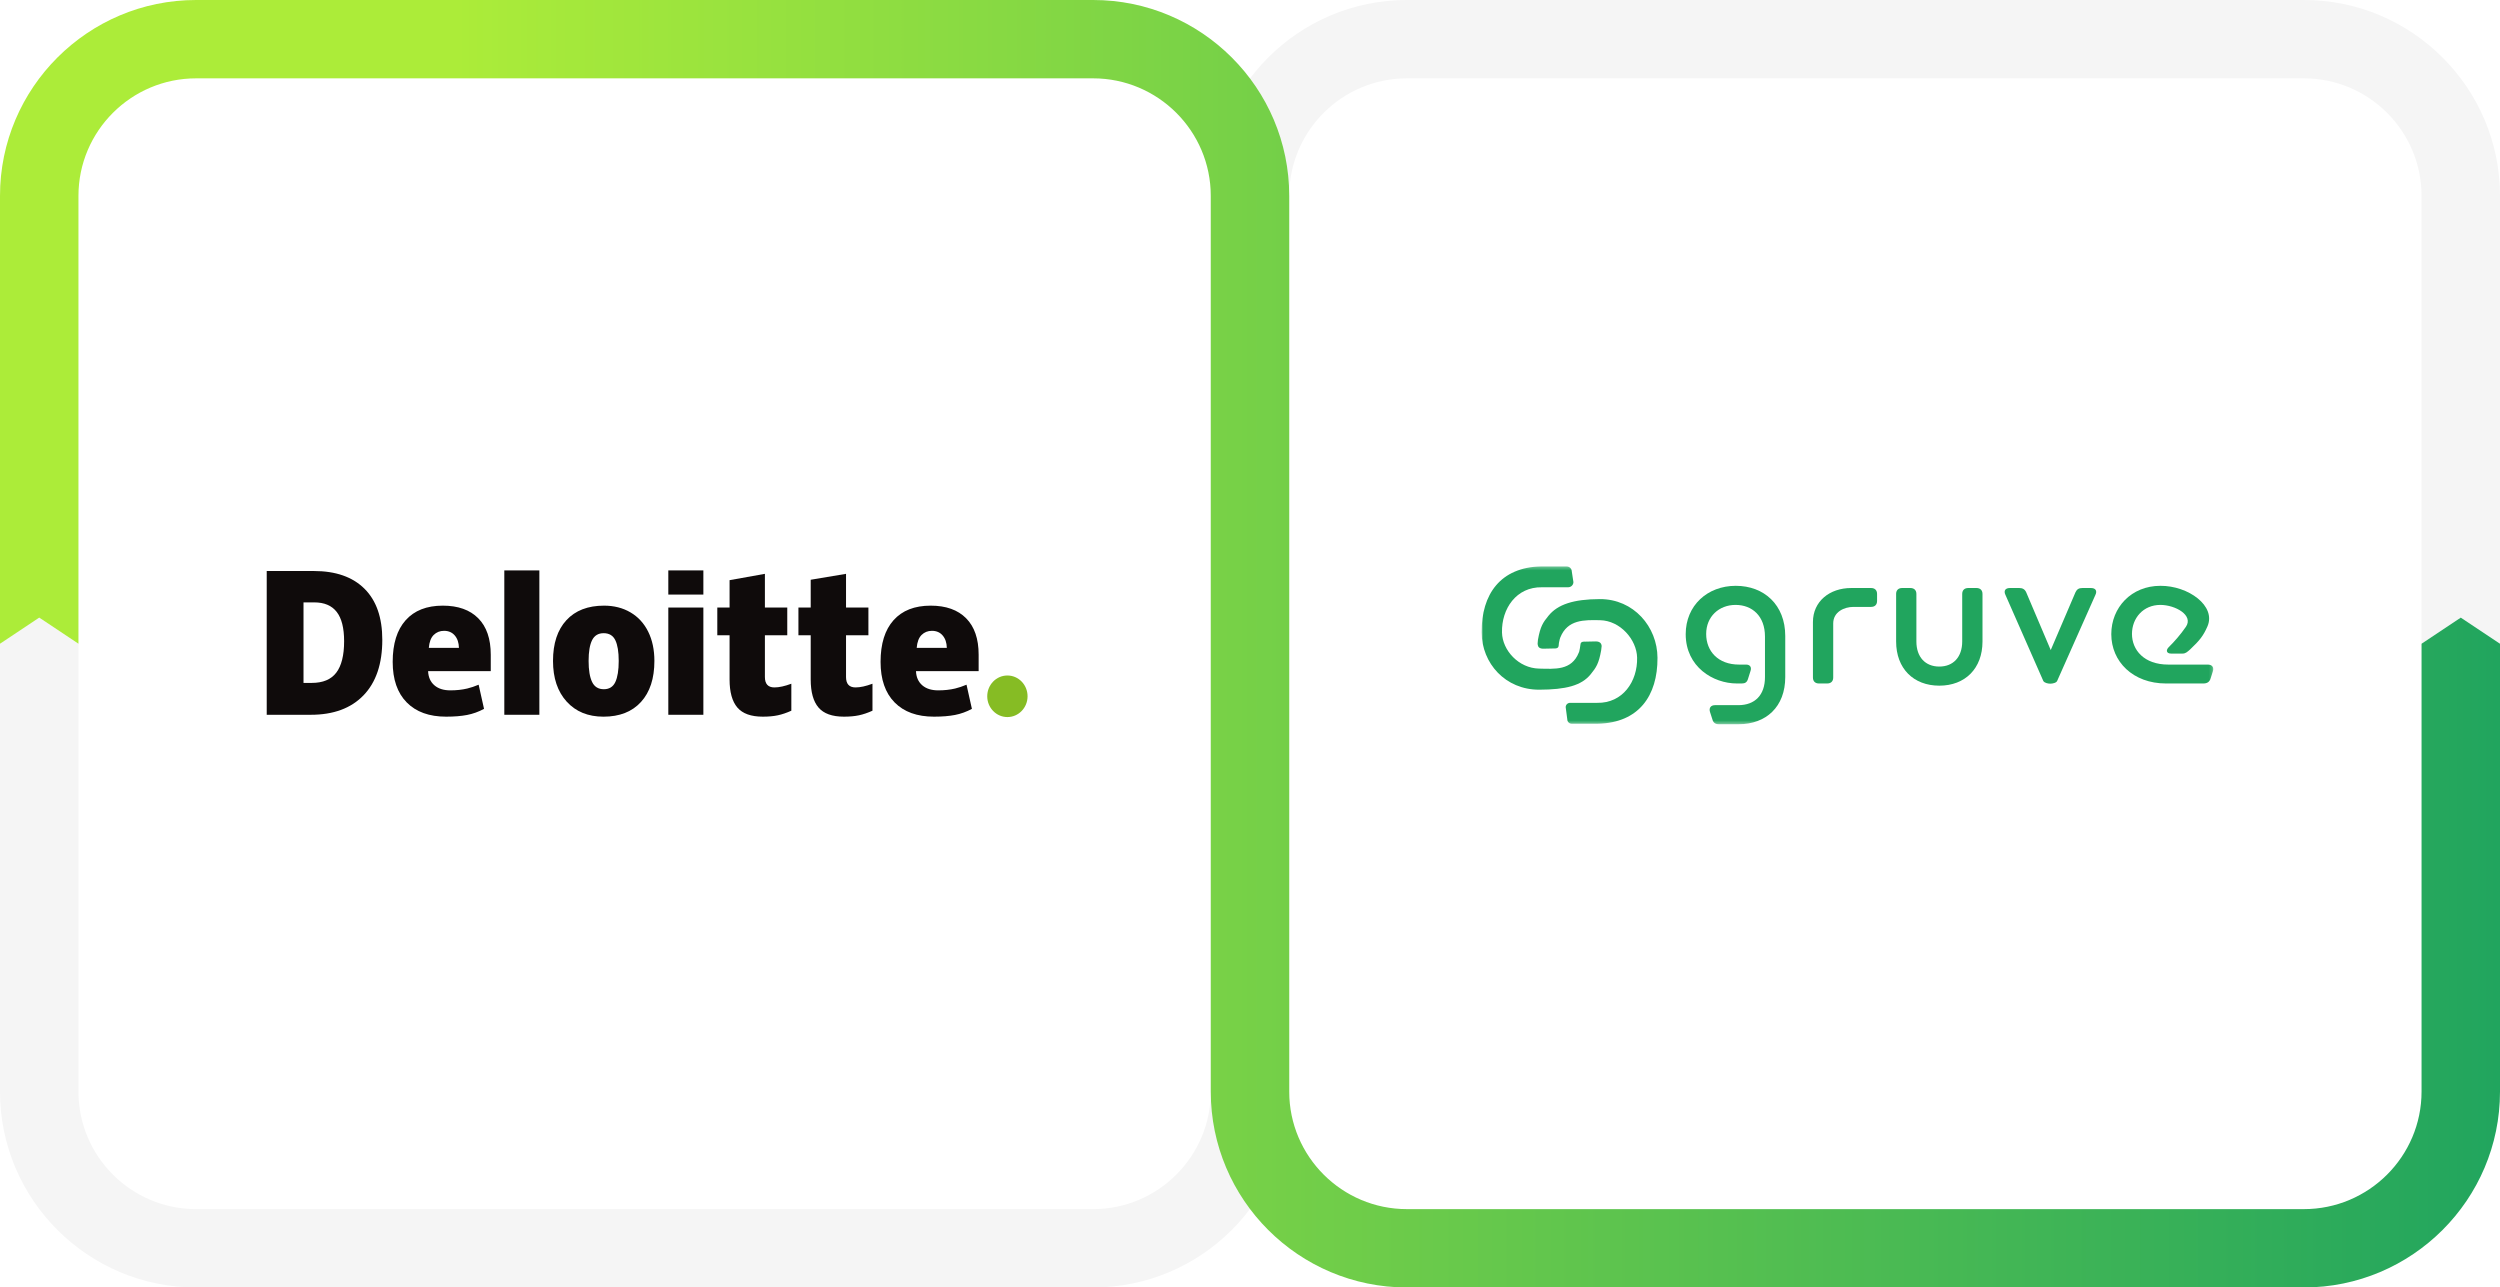 <svg xmlns="http://www.w3.org/2000/svg" width="734" height="378" viewBox="0 0 734 378" fill="none"><rect x="0" y="0" width="734" height="378" fill="#333333" stroke="none"/><g clip-path="url(#clip0_1067_12124)"><rect width="734" height="378" fill="white"></rect><path d="M320.933 378H57.584C25.832 378 0 352.203 0 320.495V189L11.517 181.333L23.034 189V320.495C23.034 339.521 38.531 354.998 57.584 354.998H320.933C339.986 354.998 355.483 339.521 355.483 320.495V57.505C355.483 25.797 381.315 0 413.067 0H676.416C708.168 0 734 25.797 734 57.505V189L722.483 181.333L710.967 189V57.505C710.967 38.479 695.469 23.002 676.416 23.002H413.067C394.014 23.002 378.517 38.479 378.517 57.505V320.495C378.517 352.203 352.685 378 320.933 378Z" fill="#F5F5F5"></path><path d="M676.416 378H413.067C381.315 378 355.483 352.203 355.483 320.495V57.505C355.483 38.479 339.986 23.002 320.933 23.002H57.584C38.531 23.002 23.034 38.479 23.034 57.505V189L11.517 181.333L0 189V57.505C0 25.797 25.832 0 57.584 0H320.933C352.685 0 378.517 25.797 378.517 57.505V320.495C378.517 339.521 394.014 354.998 413.067 354.998H676.416C695.469 354.998 710.967 339.521 710.967 320.495V189L722.483 181.333L734 189V320.495C734 352.203 708.168 378 676.416 378Z" fill="url(#paint0_linear_1067_12124)"></path><mask id="mask0_1067_12124" style="mask-type:luminance" maskUnits="userSpaceOnUse" x="435" y="166" width="215" height="47"><path d="M649.823 166.293H435V212.64H649.823V166.293Z" fill="white"></path></mask><g mask="url(#mask0_1067_12124)"><path d="M502.765 211.236L502.05 209.019C501.692 207.851 502.289 207.034 503.538 207.034H510.384C515.205 207.034 518.196 204.115 518.196 198.8V186.887C518.196 180.871 514.445 177.602 509.564 177.602C504.684 177.602 500.933 181.047 500.933 186.127C500.933 191.206 504.444 195.121 510.576 195.121H512.661C513.733 195.121 514.327 195.822 513.97 196.931L513.197 199.383C512.9 200.316 512.364 200.667 511.41 200.667H509.922C503.017 200.667 494.922 195.819 494.922 186.186C494.922 177.777 501.29 171.996 509.625 171.996C517.959 171.996 524.149 177.602 524.149 186.712V198.8C524.149 207.5 518.54 212.639 510.445 212.639H504.613C503.661 212.639 503.007 212.173 502.767 211.236H502.765Z" fill="#21A55E"></path><path d="M543.502 172.639H549.323C550.453 172.639 551.108 173.281 551.108 174.392V176.437C551.108 177.546 550.453 178.188 549.323 178.188H544.156C541.478 178.188 538.232 179.647 538.232 183.035V198.919C538.232 200.028 537.577 200.67 536.444 200.67H534.063C532.933 200.67 532.278 200.028 532.278 198.919V182.628C532.278 176.555 537.191 172.641 543.502 172.641V172.639Z" fill="#21A55E"></path><path d="M556.699 174.392C556.699 173.283 557.354 172.639 558.484 172.639H560.865C561.995 172.639 562.652 173.281 562.652 174.392V188.347C562.652 192.903 565.27 195.704 569.378 195.704C573.486 195.704 576.104 192.901 576.104 188.347V174.392C576.104 173.283 576.759 172.639 577.892 172.639H580.273C581.403 172.639 582.06 173.281 582.06 174.392V188.347C582.06 196.289 576.94 201.312 569.381 201.312C561.822 201.312 556.702 196.289 556.702 188.347V174.392H556.699Z" fill="#21A55E"></path><path d="M599.906 199.909L588.807 174.683C588.213 173.456 588.746 172.639 590.116 172.639H592.854C593.806 172.639 594.463 172.989 594.878 173.866L602.096 190.859L609.371 173.866C609.786 172.989 610.383 172.639 611.395 172.639H613.894C615.264 172.639 615.8 173.456 615.203 174.683L603.986 199.909C603.746 200.495 602.632 200.727 601.975 200.727C601.26 200.727 600.203 200.492 599.906 199.909Z" fill="#21A55E"></path><path d="M619.874 186.186C619.874 178.36 625.767 171.997 634.277 171.997C642.491 171.937 650.743 177.924 648.099 183.927C646.888 186.681 645.853 188.002 643.025 190.673C642.136 191.452 641.674 191.892 640.78 191.892H637.437C636.067 191.892 635.812 190.902 636.777 189.966C638.322 188.463 640.196 186.333 641.776 184.036C644.105 180.645 638.68 177.602 634.277 177.602C629.278 177.602 625.946 181.457 625.946 186.127C625.946 190.797 629.457 195.121 636.601 195.121H648.21C649.462 195.121 650.115 195.938 649.698 197.106L649.044 199.151C648.746 200.203 648.031 200.67 646.901 200.67H635.946C626.245 200.67 619.874 194.247 619.874 186.189V186.186Z" fill="#21A55E"></path><path d="M451.536 187.908C451.538 187.869 451.544 187.828 451.551 187.789C452.24 183.919 453.023 182.769 454.629 180.794C457.331 177.47 461.931 175.92 469.724 175.895C479.643 175.864 486.601 184.015 486.64 193.135C486.69 204.292 481.136 212.234 469.125 212.484H461.447C460.735 212.484 460.157 211.917 460.157 211.218L459.686 207.621C459.686 206.922 460.264 206.355 460.977 206.355H468.925C476.447 206.492 480.816 200.069 480.655 193.073C480.534 187.797 475.725 182.217 469.787 182.093C465.14 181.998 460.228 181.851 458.101 187.184C457.98 187.483 457.902 187.797 457.841 188.114L457.825 188.202C457.754 188.576 457.718 188.571 457.681 188.95C457.597 189.839 457.715 190.466 456.138 190.391L453.231 190.453C452.703 190.464 452.253 190.404 451.841 190.082C451.593 189.888 451.449 189.314 451.446 188.924L451.536 187.911V187.908Z" fill="#21A55E"></path><path d="M463.657 191.295L463.852 190.356C463.918 190.034 463.968 189.706 463.997 189.379C464.057 188.737 464.209 188.324 465.502 188.386L468.409 188.324C468.938 188.314 469.387 188.373 469.8 188.695C470.047 188.889 470.241 189.304 470.244 189.693L470.102 190.916C470.102 190.916 470.102 190.926 470.102 190.931C469.411 194.84 468.628 195.993 467.014 197.978C464.312 201.302 459.712 202.47 451.919 202.493C442 202.527 435.042 194.763 435 185.642C434.95 174.485 440.504 166.54 452.516 166.293H459.928C460.787 166.293 461.484 166.976 461.484 167.82L461.954 170.896C461.954 171.739 461.258 172.422 460.398 172.422H452.715C445.193 172.285 440.825 178.709 440.985 185.704C441.106 190.98 445.916 196.176 451.853 196.3C456.5 196.395 461.413 196.926 463.539 191.594L463.66 191.295H463.657Z" fill="#21A55E"></path></g><path d="M289.853 204.429C289.853 201.058 292.506 198.324 295.773 198.324C299.042 198.324 301.692 201.058 301.692 204.429C301.692 207.799 299.042 210.531 295.773 210.531C292.506 210.531 289.853 207.799 289.853 204.429Z" fill="#86BC24"></path><path d="M101.033 188.263C101.033 184.397 100.308 181.528 98.859 179.66C97.408 177.793 95.21 176.86 92.255 176.86H89.111V200.504H91.516C94.799 200.504 97.204 199.501 98.736 197.487C100.265 195.477 101.033 192.402 101.033 188.263ZM112.244 187.861C112.244 194.905 110.407 200.332 106.734 204.142C103.061 207.954 97.898 209.86 91.242 209.86H78.31V167.65H92.145C98.562 167.65 103.517 169.383 107.008 172.847C110.498 176.312 112.244 181.315 112.244 187.861Z" fill="#0F0B0B"></path><path d="M148.066 209.859H158.357V167.473H148.066V209.859Z" fill="#0F0B0B"></path><path d="M172.814 194.049C172.814 196.751 173.157 198.813 173.841 200.229C174.526 201.648 175.674 202.356 177.287 202.356C178.884 202.356 180.013 201.648 180.671 200.229C181.329 198.813 181.656 196.751 181.656 194.049C181.656 191.361 181.323 189.333 180.657 187.964C179.989 186.592 178.85 185.904 177.234 185.904C175.655 185.904 174.526 186.588 173.841 187.948C173.157 189.31 172.814 191.343 172.814 194.049ZM192.13 194.049C192.13 199.198 190.821 203.214 188.197 206.093C185.574 208.974 181.903 210.416 177.183 210.416C172.657 210.416 169.054 208.942 166.38 205.996C163.702 203.05 162.364 199.069 162.364 194.049C162.364 188.916 163.675 184.928 166.299 182.084C168.924 179.24 172.604 177.818 177.342 177.818C180.27 177.818 182.86 178.477 185.105 179.793C187.35 181.109 189.084 182.994 190.302 185.449C191.522 187.901 192.13 190.769 192.13 194.049Z" fill="#0F0B0B"></path><path d="M196.217 209.86H206.509V193.638V178.375H196.217V209.86Z" fill="#0F0B0B"></path><path d="M196.217 174.566H206.509V167.471H196.217V174.566Z" fill="#0F0B0B"></path><path d="M227.362 201.828C228.751 201.828 230.406 201.464 232.337 200.742V208.664C230.949 209.292 229.63 209.743 228.376 210.01C227.122 210.28 225.65 210.414 223.966 210.414C220.511 210.414 218.02 209.519 216.49 207.731C214.967 205.944 214.203 203.199 214.203 199.495V186.516H210.599V178.377H214.203V170.337L224.574 168.477V178.377H231.141V186.516H224.574V198.771C224.574 200.809 225.505 201.828 227.362 201.828Z" fill="#0F0B0B"></path><path d="M251.183 201.828C252.572 201.828 254.227 201.464 256.158 200.742V208.664C254.772 209.292 253.451 209.743 252.197 210.01C250.941 210.28 249.475 210.414 247.787 210.414C244.332 210.414 241.841 209.519 240.315 207.731C238.788 205.944 238.024 203.199 238.024 199.495V186.516H234.418V178.377H238.024V170.215L248.394 168.477V178.377H254.964V186.516H248.394V198.771C248.394 200.809 249.324 201.828 251.183 201.828Z" fill="#0F0B0B"></path><path d="M269.144 190.213C269.284 188.489 269.763 187.226 270.578 186.419C271.397 185.613 272.408 185.21 273.617 185.21C274.936 185.21 275.985 185.663 276.762 186.574C277.545 187.48 277.953 188.694 277.986 190.213H269.144ZM283.658 181.529C281.211 179.057 277.741 177.818 273.25 177.818C268.531 177.818 264.899 179.24 262.353 182.084C259.809 184.928 258.536 189.008 258.536 194.325C258.536 199.473 259.912 203.444 262.656 206.231C265.402 209.018 269.259 210.414 274.225 210.414C276.61 210.414 278.662 210.246 280.382 209.912C282.092 209.582 283.747 208.985 285.352 208.123L283.771 201.028C282.604 201.519 281.494 201.897 280.446 202.146C278.931 202.508 277.27 202.69 275.46 202.69C273.477 202.69 271.911 202.19 270.763 201.19C269.615 200.189 269.004 198.807 268.933 197.048H287.329V192.214C287.329 187.563 286.106 184 283.658 181.529Z" fill="#0F0B0B"></path><path d="M125.902 190.213C126.042 188.489 126.52 187.226 127.335 186.419C128.153 185.613 129.165 185.21 130.377 185.21C131.692 185.21 132.741 185.663 133.52 186.574C134.303 187.48 134.709 188.694 134.745 190.213H125.902ZM140.417 181.529C137.969 179.057 134.5 177.818 130.008 177.818C125.287 177.818 121.656 179.24 119.112 182.084C116.568 184.928 115.294 189.008 115.294 194.325C115.294 199.473 116.668 203.444 119.416 206.231C122.16 209.018 126.016 210.414 130.983 210.414C133.368 210.414 135.42 210.246 137.14 209.912C138.85 209.582 140.505 208.985 142.112 208.123L140.529 201.028C139.362 201.519 138.252 201.897 137.205 202.146C135.687 202.508 134.027 202.69 132.218 202.69C130.236 202.69 128.669 202.19 127.521 201.19C126.371 200.189 125.761 198.807 125.691 197.048H144.087V192.214C144.087 187.563 142.864 184 140.417 181.529Z" fill="#0F0B0B"></path></g><defs><linearGradient id="paint0_linear_1067_12124" x1="0" y1="189" x2="734" y2="189" gradientUnits="userSpaceOnUse"><stop offset="0.182" stop-color="#ACEC39"></stop><stop offset="1" stop-color="#21A55E"></stop></linearGradient><clipPath id="clip0_1067_12124"><rect width="734" height="378" fill="white"></rect></clipPath></defs></svg>
